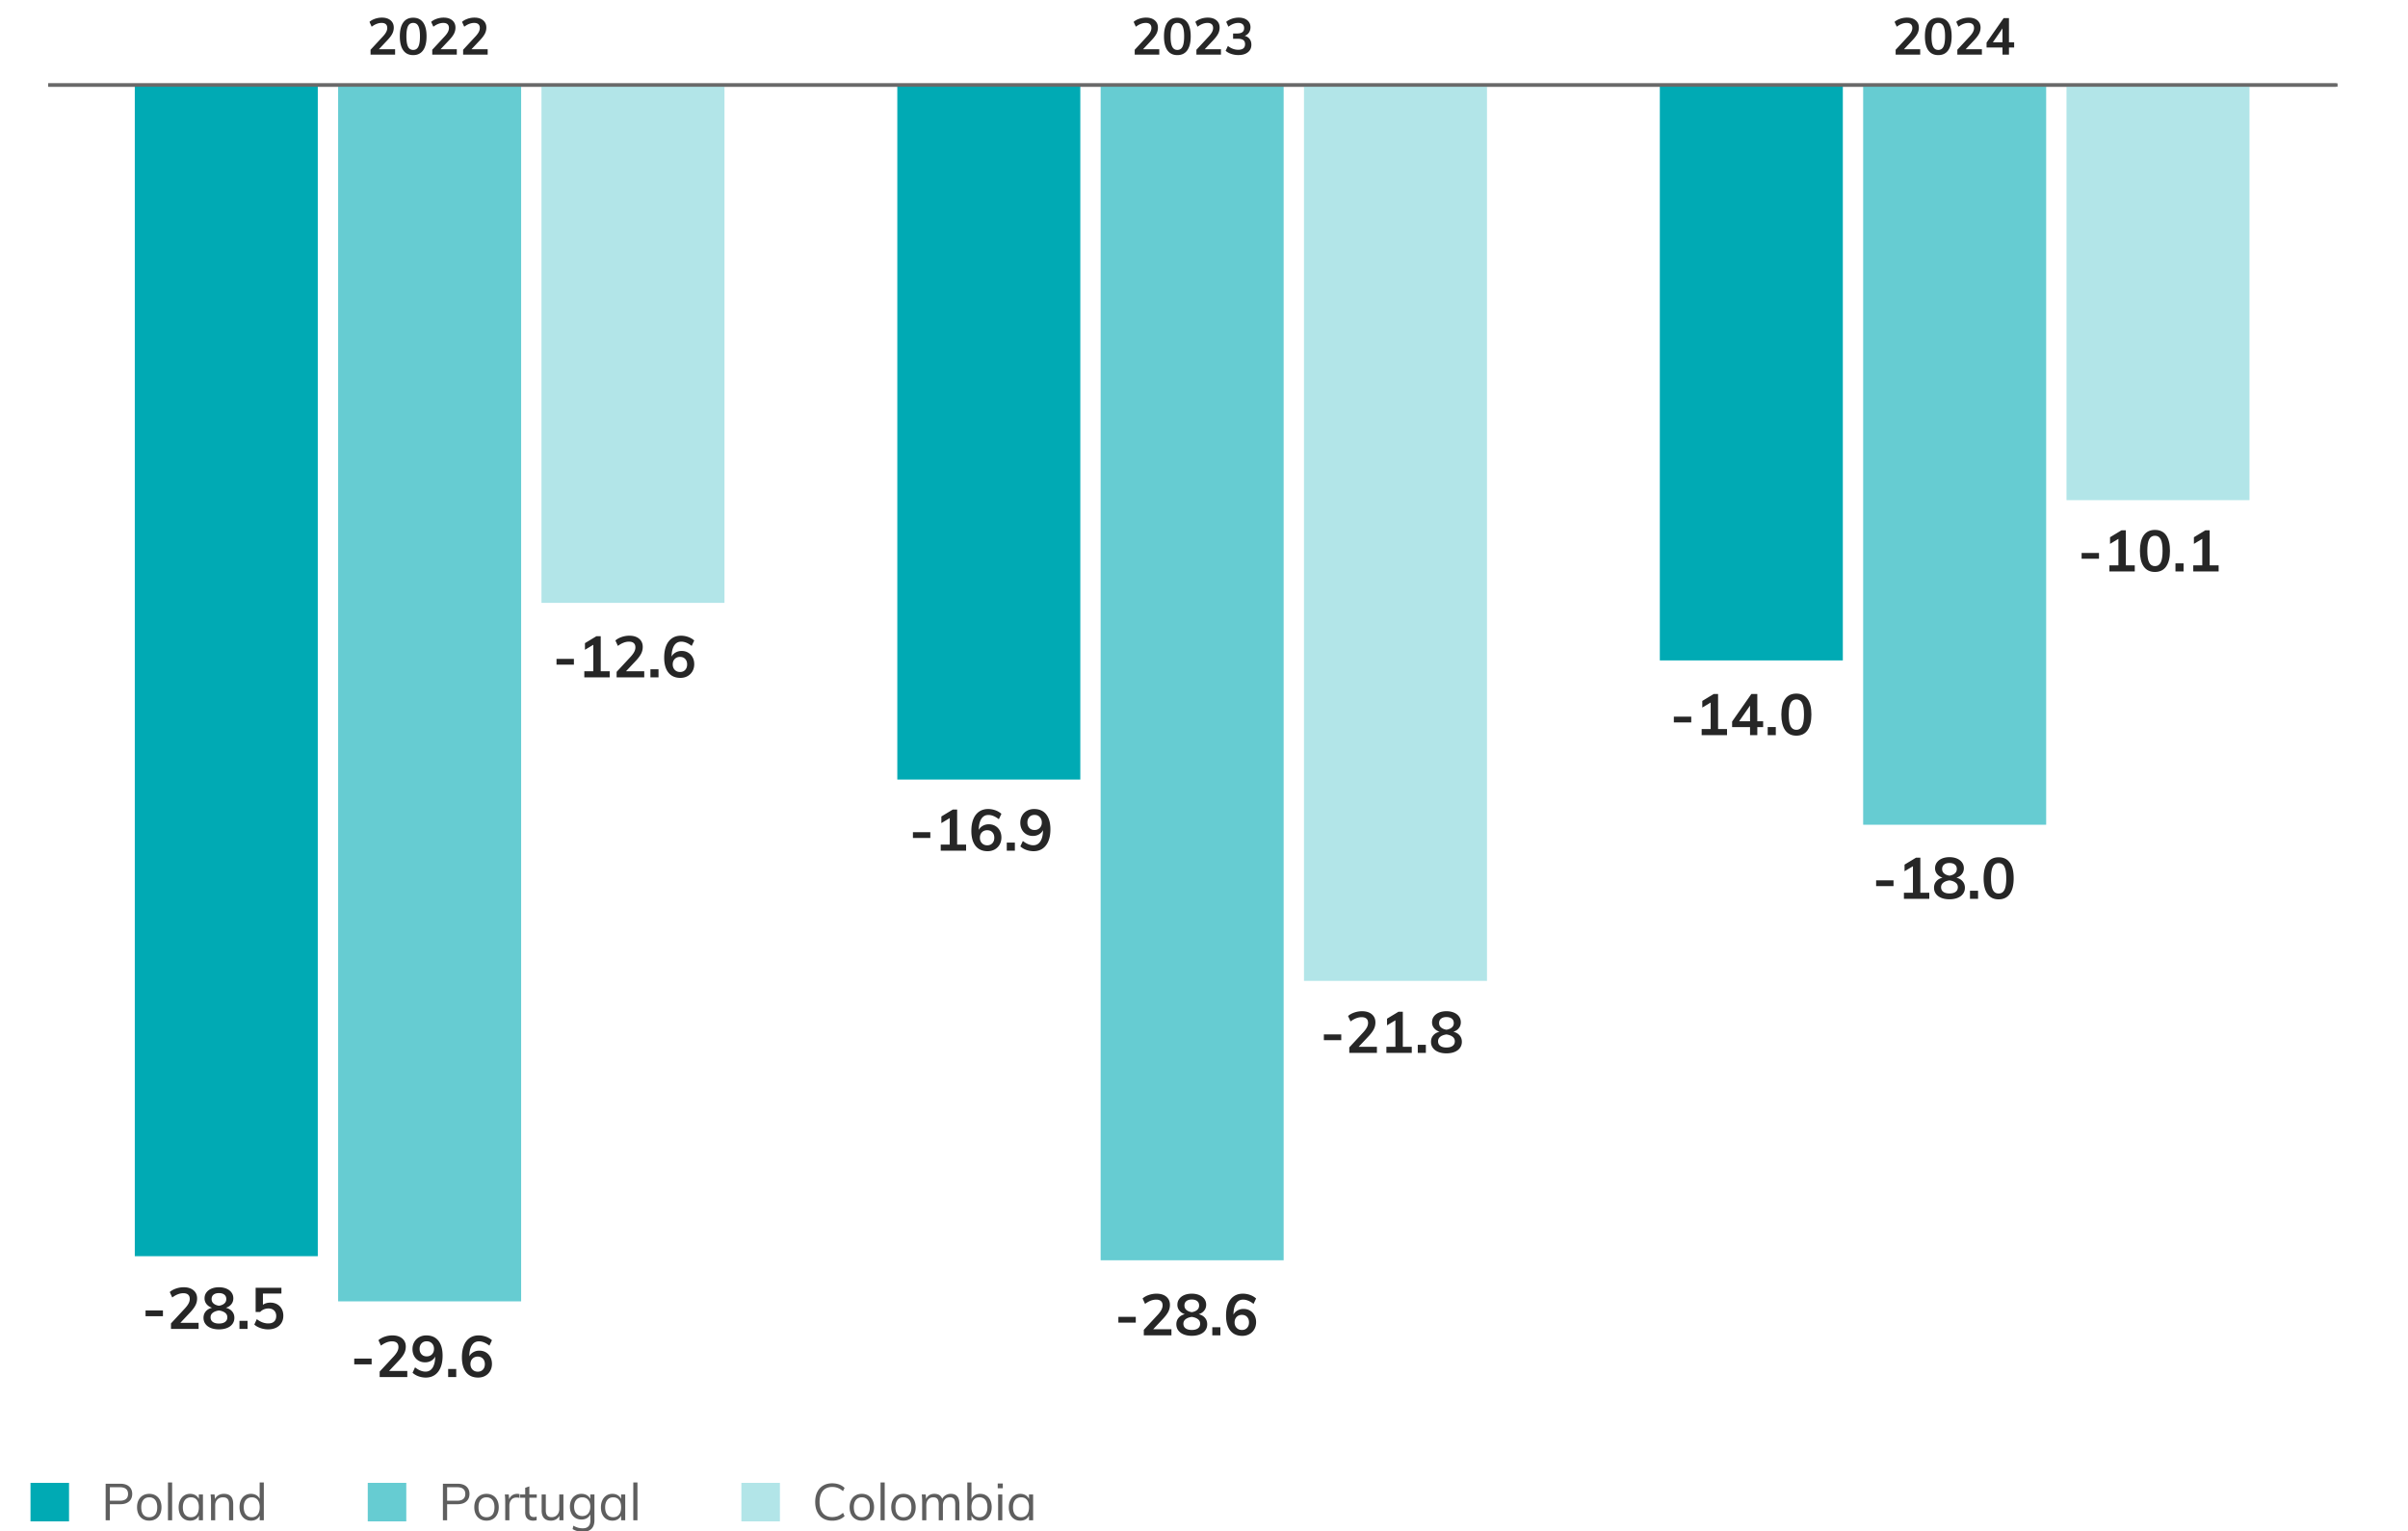 <svg xmlns="http://www.w3.org/2000/svg" width="750" height="477" viewBox="0 0 750 477"><defs><style>.st0,.st1{fill:none}.st2,.st3{fill:#262626}.st1{stroke:#696969;stroke-miterlimit:10}.st3{opacity:.74}.st4{fill:#00aab4}.st5{fill:#66ccd2}.st6{fill:#b2e5e8}</style></defs><g id="Graphics"><path class="st1" d="M15.067 26.534h712.482"/><path class="st0" d="M2.735 412.01c0 7.382-2.739 11.457-7.549 11.457-4.242 0-7.115-3.975-7.181-11.156 0-7.281 3.14-11.29 7.549-11.29 4.576 0 7.181 4.075 7.181 10.989zm-11.791.334c0 5.645 1.737 8.851 4.409 8.851 3.006 0 4.442-3.507 4.442-9.052 0-5.344-1.369-8.851-4.409-8.851-2.572 0-4.442 3.14-4.442 9.052zM1.265 339.853h-8.284l-.835 5.578c.501-.067.969-.134 1.77-.134 1.67 0 3.34.367 4.676 1.169 1.703.969 3.106 2.839 3.106 5.578 0 4.242-3.374 7.415-8.083 7.415-2.372 0-4.376-.668-5.411-1.336l.735-2.238c.902.534 2.672 1.202 4.643 1.202 2.772 0 5.144-1.804 5.144-4.709-.033-2.806-1.904-4.81-6.246-4.81-1.236 0-2.205.134-3.006.234l1.403-10.421H1.265v2.472zM2.735 283.996c0 7.382-2.739 11.457-7.549 11.457-4.242 0-7.115-3.975-7.181-11.156 0-7.281 3.14-11.29 7.549-11.29 4.576 0 7.181 4.075 7.181 10.989zm-11.791.334c0 5.645 1.737 8.851 4.409 8.851 3.006 0 4.442-3.507 4.442-9.052 0-5.344-1.369-8.851-4.409-8.851-2.572 0-4.442 3.14-4.442 9.052zM1.265 211.84h-8.284l-.835 5.578c.501-.067.969-.134 1.77-.134 1.67 0 3.34.367 4.676 1.169 1.703.969 3.106 2.839 3.106 5.578 0 4.242-3.374 7.415-8.083 7.415-2.372 0-4.376-.668-5.411-1.336l.735-2.238c.902.534 2.672 1.202 4.643 1.202 2.772 0 5.144-1.804 5.144-4.709-.033-2.806-1.904-4.81-6.246-4.81-1.236 0-2.205.134-3.006.234l1.403-10.421H1.265v2.472zM2.735 155.983c0 7.382-2.739 11.457-7.549 11.457-4.242 0-7.115-3.975-7.181-11.156 0-7.281 3.14-11.29 7.549-11.29 4.576 0 7.181 4.075 7.181 10.989zm-11.791.334c0 5.645 1.737 8.851 4.409 8.851 3.006 0 4.442-3.507 4.442-9.052 0-5.344-1.369-8.851-4.409-8.851-2.572 0-4.442 3.14-4.442 9.052zM1.265 83.826h-8.284l-.835 5.578c.501-.067.969-.134 1.77-.134 1.67 0 3.34.367 4.676 1.169 1.703.969 3.106 2.839 3.106 5.578 0 4.242-3.374 7.415-8.083 7.415-2.372 0-4.376-.668-5.411-1.336l.735-2.238c.902.534 2.672 1.202 4.643 1.202 2.772 0 5.144-1.804 5.144-4.709-.033-2.806-1.904-4.81-6.246-4.81-1.236 0-2.205.134-3.006.234l1.403-10.421H1.265v2.472zM2.735 27.969c0 7.382-2.739 11.457-7.549 11.457-4.242 0-7.115-3.975-7.181-11.156 0-7.281 3.14-11.29 7.549-11.29 4.576 0 7.181 4.075 7.181 10.989zm-11.791.334c0 5.645 1.737 8.851 4.409 8.851 3.006 0 4.442-3.507 4.442-9.052 0-5.344-1.369-8.851-4.409-8.851-2.572 0-4.442 3.14-4.442 9.052z"/><g><path class="st6" d="M168.647 26.534h56.999v161.297h-56.999zM406.141 26.534h56.999v279.07h-56.999zM643.635 26.534h56.999v129.294h-56.999z"/><g><path class="st5" d="M105.315 26.534h56.999v378.92h-56.999zM342.809 26.534h56.999v366.119h-56.999zM580.303 26.534h56.999v230.425h-56.999z"/></g><g><path class="st4" d="M41.983 26.534h56.999v364.839H41.983zM279.477 26.534h56.999v216.343h-56.999zM516.971 26.534h56.999v179.219h-56.999z"/></g></g><path class="st1" d="M15 26.5h713"/><g><path class="st2" d="M123.061 15.345v1.68h-7.648v-1.52l3.872-4.177c.458-.501.795-.96 1.008-1.376.214-.416.32-.826.32-1.231 0-.522-.152-.918-.456-1.185s-.739-.399-1.304-.399c-1.003 0-2.032.395-3.089 1.184l-.688-1.504c.448-.405 1.024-.728 1.728-.968a6.56 6.56 0 012.128-.36c1.142 0 2.046.28 2.713.84.666.561 1 1.315 1 2.265a4.12 4.12 0 01-.425 1.84c-.282.576-.754 1.222-1.416 1.936l-2.8 2.977h5.057zM125.597 15.673c-.71-.998-1.064-2.451-1.064-4.36 0-1.877.354-3.312 1.064-4.304.709-.992 1.741-1.488 3.096-1.488s2.387.493 3.096 1.479c.71.987 1.064 2.425 1.064 4.312 0 1.898-.354 3.35-1.064 4.352-.709 1.003-1.741 1.504-3.096 1.504s-2.387-.498-3.096-1.495zm4.704-1.136c.336-.677.504-1.752.504-3.224 0-1.45-.168-2.51-.504-3.176-.337-.667-.872-1-1.608-1s-1.272.333-1.608 1c-.336.666-.504 1.726-.504 3.176 0 1.472.168 2.547.504 3.224.336.678.872 1.017 1.608 1.017s1.271-.339 1.608-1.017zM142.276 15.345v1.68h-7.648v-1.52l3.872-4.177c.458-.501.795-.96 1.008-1.376.214-.416.32-.826.32-1.231 0-.522-.152-.918-.456-1.185s-.739-.399-1.304-.399c-1.003 0-2.032.395-3.089 1.184l-.688-1.504c.448-.405 1.024-.728 1.728-.968a6.56 6.56 0 012.128-.36c1.142 0 2.046.28 2.713.84.666.561 1 1.315 1 2.265a4.12 4.12 0 01-.425 1.84c-.282.576-.754 1.222-1.416 1.936l-2.8 2.977h5.057zM151.893 15.345v1.68h-7.648v-1.52l3.872-4.177c.458-.501.795-.96 1.008-1.376.214-.416.32-.826.32-1.231 0-.522-.152-.918-.456-1.185s-.739-.399-1.304-.399c-1.003 0-2.032.395-3.089 1.184l-.688-1.504c.448-.405 1.024-.728 1.728-.968a6.56 6.56 0 012.128-.36c1.142 0 2.046.28 2.713.84.666.561 1 1.315 1 2.265a4.12 4.12 0 01-.425 1.84c-.282.576-.754 1.222-1.416 1.936l-2.8 2.977h5.057z"/></g><g><path class="st2" d="M598.068 15.345v1.68h-7.648v-1.52l3.872-4.177c.458-.501.795-.96 1.008-1.376.214-.416.32-.826.32-1.231 0-.522-.152-.918-.456-1.185s-.739-.399-1.304-.399c-1.003 0-2.032.395-3.089 1.184l-.688-1.504c.448-.405 1.024-.728 1.728-.968a6.56 6.56 0 012.128-.36c1.142 0 2.046.28 2.713.84.666.561 1 1.315 1 2.265a4.12 4.12 0 01-.425 1.84c-.282.576-.754 1.222-1.416 1.936l-2.8 2.977h5.057zM600.604 15.673c-.71-.998-1.064-2.451-1.064-4.36 0-1.877.354-3.312 1.064-4.304.709-.992 1.741-1.488 3.096-1.488s2.387.493 3.096 1.479c.71.987 1.064 2.425 1.064 4.312 0 1.898-.354 3.35-1.064 4.352-.709 1.003-1.741 1.504-3.096 1.504s-2.387-.498-3.096-1.495zm4.705-1.136c.336-.677.504-1.752.504-3.224 0-1.45-.168-2.51-.504-3.176-.337-.667-.872-1-1.608-1s-1.272.333-1.608 1c-.336.666-.504 1.726-.504 3.176 0 1.472.168 2.547.504 3.224.336.678.872 1.017 1.608 1.017s1.271-.339 1.608-1.017zM617.284 15.345v1.68h-7.648v-1.52l3.872-4.177c.458-.501.795-.96 1.008-1.376.214-.416.32-.826.32-1.231 0-.522-.152-.918-.456-1.185s-.739-.399-1.304-.399c-1.003 0-2.032.395-3.089 1.184l-.688-1.504c.448-.405 1.024-.728 1.728-.968a6.56 6.56 0 012.128-.36c1.142 0 2.046.28 2.713.84.666.561 1 1.315 1 2.265a4.12 4.12 0 01-.425 1.84c-.282.576-.754 1.222-1.416 1.936l-2.8 2.977h5.057zM627.332 13.185v1.616h-1.616v2.224H623.7v-2.224h-4.96v-1.536l5.328-7.632h1.647v7.552h1.616zm-6.64 0h3.008V8.849l-3.008 4.336z"/></g><g><path class="st2" d="M361.068 15.345v1.68h-7.648v-1.52l3.872-4.177c.458-.501.795-.96 1.008-1.376s.32-.826.32-1.231c0-.522-.152-.918-.456-1.185-.304-.267-.739-.399-1.304-.399-1.003 0-2.032.395-3.088 1.184l-.688-1.504c.448-.405 1.024-.728 1.728-.968a6.56 6.56 0 012.128-.36c1.142 0 2.045.28 2.712.84.667.561 1 1.315 1 2.265 0 .65-.142 1.264-.424 1.84s-.754 1.222-1.416 1.936l-2.8 2.977h5.056zM363.604 15.673c-.709-.998-1.064-2.451-1.064-4.36 0-1.877.354-3.312 1.064-4.304.709-.992 1.741-1.488 3.096-1.488s2.387.493 3.096 1.479c.709.987 1.064 2.425 1.064 4.312 0 1.898-.354 3.35-1.064 4.352-.709 1.003-1.742 1.504-3.096 1.504s-2.387-.498-3.096-1.495zm4.705-1.136c.336-.677.504-1.752.504-3.224 0-1.45-.168-2.51-.504-3.176-.336-.667-.872-1-1.608-1s-1.272.333-1.608 1c-.336.666-.504 1.726-.504 3.176 0 1.472.168 2.547.504 3.224.336.678.872 1.017 1.608 1.017s1.272-.339 1.608-1.017zM380.284 15.345v1.68h-7.648v-1.52l3.872-4.177c.458-.501.795-.96 1.008-1.376s.32-.826.32-1.231c0-.522-.152-.918-.456-1.185-.304-.267-.739-.399-1.304-.399-1.003 0-2.032.395-3.088 1.184l-.688-1.504c.448-.405 1.024-.728 1.728-.968a6.56 6.56 0 012.128-.36c1.142 0 2.045.28 2.712.84.667.561 1 1.315 1 2.265 0 .65-.142 1.264-.424 1.84s-.754 1.222-1.416 1.936l-2.8 2.977h5.056zM389.22 12.161c.357.48.536 1.072.536 1.776 0 .992-.366 1.776-1.096 2.352-.73.576-1.715.864-2.952.864a7.003 7.003 0 01-2.216-.352c-.709-.235-1.293-.561-1.752-.977l.704-1.504c1.013.79 2.074 1.185 3.184 1.185.725 0 1.266-.145 1.624-.433.357-.288.536-.726.536-1.312 0-.576-.181-1-.544-1.272-.363-.271-.923-.408-1.68-.408h-1.504v-1.647h1.232c1.472 0 2.208-.561 2.208-1.681 0-.522-.16-.922-.48-1.199-.32-.277-.768-.416-1.344-.416-1.024 0-2.048.395-3.072 1.184l-.688-1.504c.458-.405 1.038-.728 1.736-.968a6.577 6.577 0 012.152-.36c1.12 0 2.013.274 2.68.824.667.55 1 1.282 1 2.2-.011.629-.174 1.176-.488 1.64s-.754.803-1.32 1.016c.672.182 1.187.513 1.544.992z"/></g><path class="st1" d="M15.067 26.534h712.482M15 26.5h713"/></g><g id="EN"><path class="st3" d="M32.908 462.272h4.544c1.173 0 2.088.282 2.744.848.656.565.984 1.344.984 2.336s-.331 1.773-.992 2.344c-.662.571-1.574.856-2.736.856H34.22v5.008h-1.312v-11.392zm4.432 5.296c.843 0 1.478-.182 1.904-.544.426-.363.64-.886.64-1.568s-.213-1.202-.64-1.56c-.427-.357-1.062-.536-1.904-.536h-3.12v4.208h3.12zM44.492 473.263a3.43 3.43 0 01-1.336-1.456c-.315-.629-.472-1.365-.472-2.208s.157-1.578.472-2.208.76-1.114 1.336-1.455c.576-.342 1.242-.513 2-.513s1.424.171 2 .513a3.432 3.432 0 011.336 1.455c.314.63.472 1.366.472 2.208s-.157 1.579-.472 2.208-.76 1.115-1.336 1.456c-.576.342-1.243.513-2 .513s-1.424-.171-2-.513zm3.84-1.351c.426-.528.64-1.299.64-2.312 0-.98-.219-1.741-.656-2.279-.438-.539-1.045-.809-1.824-.809-.79 0-1.403.27-1.84.809-.438.538-.656 1.299-.656 2.279 0 1.014.216 1.784.648 2.312s1.048.792 1.848.792 1.413-.264 1.84-.792zM52.315 473.664v-11.776h1.296v11.776h-1.296zM63.211 465.616v8.048h-1.28v-1.456c-.235.502-.59.888-1.064 1.16-.475.271-1.027.408-1.656.408-.715 0-1.341-.171-1.88-.513-.539-.341-.955-.823-1.248-1.447s-.44-1.353-.44-2.185.149-1.565.448-2.2c.299-.634.717-1.128 1.256-1.479.539-.353 1.16-.528 1.864-.528.629 0 1.179.139 1.648.416s.827.667 1.072 1.168v-1.392h1.28zm-1.919 6.28c.426-.539.64-1.305.64-2.297s-.214-1.754-.64-2.287c-.427-.533-1.035-.801-1.824-.801s-1.405.275-1.848.824c-.443.55-.664 1.314-.664 2.296s.218 1.739.656 2.272 1.056.8 1.856.8c.79 0 1.397-.27 1.824-.808zM72.636 468.608v5.056H71.34v-4.992c0-.746-.149-1.293-.448-1.64-.299-.347-.768-.521-1.408-.521-.747 0-1.344.229-1.792.688-.448.459-.672 1.077-.672 1.855v4.608h-1.296v-5.792c0-.832-.043-1.584-.128-2.256h1.232l.128 1.439a2.668 2.668 0 011.104-1.208c.491-.282 1.05-.424 1.68-.424 1.93 0 2.896 1.062 2.896 3.185zM82.171 461.887v11.776h-1.28v-1.456c-.235.502-.59.888-1.064 1.16-.475.271-1.027.408-1.656.408-.704 0-1.325-.177-1.864-.528-.539-.352-.958-.846-1.256-1.48-.298-.634-.448-1.367-.448-2.199s.146-1.561.44-2.185.712-1.106 1.256-1.447c.544-.342 1.168-.513 1.872-.513.629 0 1.179.137 1.648.408.469.272.821.653 1.056 1.144v-5.088h1.296zm-1.92 10.009c.426-.539.64-1.305.64-2.297 0-.98-.214-1.741-.64-2.279-.427-.539-1.035-.809-1.824-.809s-1.405.268-1.848.801c-.443.533-.664 1.285-.664 2.256 0 .992.221 1.763.664 2.312.442.55 1.059.824 1.848.824s1.397-.27 1.824-.808z"/><path class="st4" d="M9.5 462h12v12h-12z"/><path class="st3" d="M137.95 462.272h4.544c1.173 0 2.088.282 2.744.848.656.565.984 1.344.984 2.336s-.331 1.773-.992 2.344c-.662.571-1.574.856-2.736.856h-3.232v5.008h-1.312v-11.392zm4.432 5.296c.843 0 1.478-.182 1.904-.544.426-.363.64-.886.64-1.568s-.213-1.202-.64-1.56c-.427-.357-1.062-.536-1.904-.536h-3.12v4.208h3.12zM149.534 473.263a3.43 3.43 0 01-1.336-1.456c-.315-.629-.472-1.365-.472-2.208s.157-1.578.472-2.208.76-1.114 1.336-1.455c.576-.342 1.242-.513 2-.513s1.424.171 2 .513a3.432 3.432 0 011.336 1.455c.314.63.472 1.366.472 2.208s-.157 1.579-.472 2.208-.76 1.115-1.336 1.456c-.576.342-1.243.513-2 .513s-1.424-.171-2-.513zm3.84-1.351c.426-.528.64-1.299.64-2.312 0-.98-.219-1.741-.656-2.279-.438-.539-1.045-.809-1.824-.809-.79 0-1.403.27-1.84.809-.438.538-.656 1.299-.656 2.279 0 1.014.216 1.784.648 2.312s1.048.792 1.848.792 1.413-.264 1.84-.792zM161.837 465.52l-.032 1.184a2.585 2.585 0 00-.848-.128c-.779 0-1.357.242-1.736.728-.378.486-.568 1.075-.568 1.769v4.592h-1.296v-5.792c0-.832-.043-1.584-.128-2.256h1.232l.128 1.488c.203-.544.528-.96.976-1.248.448-.288.96-.433 1.536-.433.266 0 .512.032.736.097zM164.877 466.639v4.4c0 .598.123 1.016.368 1.256s.592.36 1.04.36c.299 0 .587-.048.864-.145v1.104c-.331.106-.704.16-1.12.16-.768 0-1.368-.216-1.8-.648-.432-.432-.648-1.069-.648-1.912v-4.576h-1.568v-1.023h1.568v-2.064l1.296-.464v2.528h2.304v1.023h-2.304zM175.485 465.616v8.048h-1.264v-1.392c-.256.49-.614.863-1.072 1.119a3.118 3.118 0 01-1.552.385c-.95 0-1.67-.267-2.16-.801-.491-.533-.736-1.322-.736-2.367v-4.992h1.296v4.96c0 .726.149 1.259.448 1.6.299.342.752.513 1.36.513.714 0 1.291-.232 1.728-.696.437-.464.656-1.074.656-1.832v-4.544h1.296zM185.149 465.616v7.983c0 1.195-.307 2.099-.92 2.713-.614.613-1.518.92-2.712.92-1.227 0-2.283-.278-3.168-.832l.224-1.057c.512.288.995.496 1.448.624.453.128.952.192 1.496.192.778 0 1.365-.206 1.76-.616s.592-1.021.592-1.832v-1.904c-.246.513-.606.91-1.08 1.192-.475.283-1.038.424-1.688.424-.704 0-1.331-.165-1.88-.496a3.3 3.3 0 01-1.272-1.407c-.298-.608-.448-1.307-.448-2.097s.149-1.487.448-2.096a3.302 3.302 0 011.272-1.408c.549-.33 1.176-.496 1.88-.496.64 0 1.197.139 1.672.416s.834.667 1.08 1.168v-1.392h1.296zm-1.96 5.944c.442-.518.664-1.229.664-2.137s-.222-1.618-.664-2.136c-.443-.518-1.054-.776-1.832-.776-.79 0-1.411.259-1.864.776-.453.518-.68 1.229-.68 2.136s.227 1.619.68 2.137c.454.517 1.075.775 1.864.775.778 0 1.389-.259 1.832-.775zM194.733 465.616v8.048h-1.28v-1.456c-.235.502-.59.888-1.064 1.16-.475.271-1.027.408-1.656.408-.715 0-1.341-.171-1.88-.513-.539-.341-.955-.823-1.248-1.447s-.44-1.353-.44-2.185.149-1.565.448-2.2c.299-.634.717-1.128 1.256-1.479.539-.353 1.16-.528 1.864-.528.629 0 1.179.139 1.648.416s.827.667 1.072 1.168v-1.392h1.28zm-1.92 6.28c.426-.539.64-1.305.64-2.297s-.214-1.754-.64-2.287c-.427-.533-1.035-.801-1.824-.801s-1.405.275-1.848.824c-.443.55-.664 1.314-.664 2.296s.218 1.739.656 2.272 1.056.8 1.856.8c.79 0 1.397-.27 1.824-.808zM197.245 473.664v-11.776h1.296v11.776h-1.296z"/><path class="st5" d="M114.542 462h12v12h-12z"/><g><path class="st3" d="M256.376 473.087c-.794-.469-1.405-1.144-1.832-2.023-.427-.881-.64-1.918-.64-3.112s.213-2.227.64-3.096c.427-.87 1.038-1.539 1.832-2.009.794-.469 1.73-.703 2.808-.703.789 0 1.512.119 2.168.359.656.24 1.224.601 1.704 1.08l-.496 1.008c-.544-.469-1.08-.805-1.608-1.008a4.867 4.867 0 00-1.752-.304c-1.248 0-2.216.405-2.904 1.216s-1.032 1.963-1.032 3.456c0 1.504.341 2.664 1.024 3.479.683.816 1.653 1.225 2.912 1.225.64 0 1.224-.102 1.752-.304.528-.203 1.064-.539 1.608-1.009l.496 1.009c-.48.479-1.048.84-1.704 1.079a6.27 6.27 0 01-2.168.36c-1.078 0-2.014-.234-2.808-.704zM266.432 473.263a3.43 3.43 0 01-1.336-1.456c-.315-.629-.472-1.365-.472-2.208s.157-1.578.472-2.208.76-1.114 1.336-1.455c.576-.342 1.242-.513 2-.513s1.424.171 2 .513a3.432 3.432 0 011.336 1.455c.314.63.472 1.366.472 2.208s-.157 1.579-.472 2.208-.76 1.115-1.336 1.456c-.576.342-1.243.513-2 .513s-1.424-.171-2-.513zm3.84-1.351c.426-.528.64-1.299.64-2.312 0-.98-.219-1.741-.656-2.279-.438-.539-1.045-.809-1.824-.809-.79 0-1.403.27-1.84.809-.438.538-.656 1.299-.656 2.279 0 1.014.216 1.784.648 2.312s1.048.792 1.848.792 1.413-.264 1.84-.792zM274.256 473.664v-11.776h1.296v11.776h-1.296zM279.392 473.263a3.43 3.43 0 01-1.336-1.456c-.315-.629-.472-1.365-.472-2.208s.157-1.578.472-2.208.76-1.114 1.336-1.455c.576-.342 1.242-.513 2-.513s1.424.171 2 .513a3.432 3.432 0 011.336 1.455c.314.63.472 1.366.472 2.208s-.157 1.579-.472 2.208-.76 1.115-1.336 1.456c-.576.342-1.243.513-2 .513s-1.424-.171-2-.513zm3.839-1.351c.426-.528.64-1.299.64-2.312 0-.98-.219-1.741-.656-2.279-.438-.539-1.045-.809-1.824-.809-.79 0-1.403.27-1.84.809-.438.538-.656 1.299-.656 2.279 0 1.014.216 1.784.648 2.312s1.048.792 1.848.792 1.413-.264 1.84-.792zM298.816 468.608v5.056h-1.296v-4.992c0-.757-.13-1.307-.392-1.647-.262-.342-.686-.513-1.272-.513-.683 0-1.216.229-1.6.688-.384.459-.576 1.083-.576 1.872v4.592h-1.296v-4.992c0-.746-.133-1.293-.4-1.64s-.694-.521-1.28-.521c-.683 0-1.219.229-1.608.688-.39.459-.584 1.083-.584 1.872v4.592h-1.296v-5.792c0-.832-.043-1.584-.128-2.256h1.232l.128 1.408a2.572 2.572 0 011-1.185c.442-.277.957-.416 1.544-.416.64 0 1.163.128 1.568.384.405.257.704.651.896 1.185a2.8 2.8 0 011.08-1.145 3.09 3.09 0 011.608-.424c1.781 0 2.672 1.062 2.672 3.185zM307.167 465.936c.544.341.965.823 1.264 1.447s.448 1.353.448 2.185-.149 1.565-.448 2.199c-.299.635-.72 1.129-1.264 1.48-.544.352-1.168.528-1.872.528-.63 0-1.179-.139-1.648-.416a2.678 2.678 0 01-1.072-1.185v1.488h-1.296v-11.776h1.296v5.152c.234-.522.589-.923 1.064-1.2s1.026-.416 1.656-.416c.704 0 1.328.171 1.872.513zm-.288 5.943c.437-.549.656-1.319.656-2.312 0-.971-.216-1.723-.648-2.256s-1.042-.801-1.832-.801c-.8 0-1.414.268-1.84.801-.427.533-.64 1.296-.64 2.287s.213 1.758.64 2.297c.426.538 1.04.808 1.84.808.779 0 1.387-.274 1.824-.824zM310.751 462.208h1.584v1.472h-1.584v-1.472zm.128 11.456v-8.048h1.296v8.048h-1.296zM321.775 465.616v8.048h-1.28v-1.456c-.235.502-.59.888-1.064 1.16-.475.271-1.027.408-1.656.408-.715 0-1.341-.171-1.88-.513-.539-.341-.955-.823-1.248-1.447s-.44-1.353-.44-2.185.149-1.565.448-2.2c.299-.634.717-1.128 1.256-1.479.539-.353 1.16-.528 1.864-.528.629 0 1.179.139 1.648.416s.827.667 1.072 1.168v-1.392h1.28zm-1.92 6.28c.426-.539.64-1.305.64-2.297s-.214-1.754-.64-2.287c-.427-.533-1.035-.801-1.824-.801s-1.405.275-1.848.824c-.443.55-.664 1.314-.664 2.296s.218 1.739.656 2.272 1.056.8 1.856.8c.79 0 1.397-.27 1.824-.808z"/><path class="st6" d="M230.912 462h12v12h-12z"/></g><g><path class="st2" d="M45.333 410.078v-1.8h5.418v1.8h-5.418zM61.857 412.147v1.89h-8.604v-1.71l4.355-4.698c.516-.563.894-1.08 1.134-1.548.24-.468.36-.93.36-1.386 0-.588-.171-1.032-.513-1.332s-.831-.45-1.467-.45c-1.129 0-2.286.444-3.475 1.332l-.773-1.692c.504-.456 1.151-.819 1.943-1.089a7.377 7.377 0 012.395-.405c1.283 0 2.301.315 3.051.945.75.63 1.125 1.479 1.125 2.547 0 .732-.159 1.422-.478 2.07-.317.648-.849 1.374-1.593 2.178l-3.149 3.348h5.688zM72.297 408.583c.468.552.702 1.218.702 1.998 0 .732-.201 1.371-.604 1.917-.401.546-.966.963-1.691 1.251-.727.288-1.563.432-2.511.432s-1.785-.144-2.512-.432c-.726-.288-1.29-.705-1.691-1.251-.402-.546-.604-1.185-.604-1.917 0-.78.234-1.446.702-1.998.468-.552 1.116-.93 1.944-1.134-.721-.24-1.287-.618-1.701-1.134a2.792 2.792 0 01-.621-1.8c0-.696.191-1.305.576-1.827.384-.522.915-.924 1.593-1.206.678-.282 1.449-.423 2.313-.423s1.635.141 2.312.423c.678.282 1.209.684 1.593 1.206s.576 1.131.576 1.827-.207 1.305-.621 1.827-.98.891-1.701 1.107c.828.204 1.477.582 1.944 1.134zm-2.186 3.276c.462-.335.692-.816.692-1.44 0-.588-.237-1.062-.711-1.422s-1.106-.594-1.898-.702c-.792.108-1.426.342-1.899.702-.475.36-.711.834-.711 1.422 0 .624.23 1.104.693 1.44.461.336 1.101.504 1.917.504s1.454-.168 1.917-.504zm-3.592-8.495c-.407.324-.611.786-.611 1.386 0 .564.207 1.023.621 1.377.414.354.969.585 1.665.693.695-.108 1.251-.339 1.665-.693.413-.354.62-.812.62-1.377 0-.6-.204-1.062-.611-1.386-.408-.324-.967-.486-1.674-.486s-1.267.162-1.675.486zM74.583 411.518h2.52v2.52h-2.52v-2.52zM86.319 406.361c.612.342 1.086.822 1.422 1.44s.504 1.329.504 2.133c0 .84-.191 1.581-.576 2.223-.384.642-.936 1.14-1.655 1.494-.721.354-1.555.531-2.502.531a7.209 7.209 0 01-2.376-.405c-.78-.27-1.423-.633-1.927-1.089l.774-1.692c1.164.888 2.352 1.332 3.563 1.332.805 0 1.419-.201 1.846-.603.426-.402.639-.975.639-1.719 0-.708-.219-1.275-.657-1.701-.438-.426-1.022-.639-1.755-.639-.504 0-.978.093-1.422.279s-.834.459-1.17.819h-1.404v-7.542h8.028v1.8h-5.76v3.492c.647-.444 1.416-.666 2.304-.666.804 0 1.512.171 2.124.513z"/></g><g><path class="st2" d="M110.333 425.078v-1.8h5.418v1.8h-5.418zM126.856 427.147v1.89h-8.604v-1.71l4.355-4.698c.516-.563.894-1.08 1.134-1.548.24-.468.36-.93.36-1.386 0-.588-.171-1.032-.513-1.332s-.831-.45-1.467-.45c-1.129 0-2.286.444-3.475 1.332l-.773-1.692c.504-.456 1.151-.819 1.943-1.089a7.377 7.377 0 012.395-.405c1.283 0 2.301.315 3.051.945.75.63 1.125 1.479 1.125 2.547 0 .732-.159 1.422-.478 2.07-.317.648-.849 1.374-1.593 2.178l-3.149 3.348h5.688zM136.532 417.707c.882 1.098 1.322 2.661 1.322 4.689 0 1.416-.21 2.634-.63 3.654s-1.022 1.8-1.809 2.34-1.719.81-2.799.81a6.636 6.636 0 01-2.241-.387 5.476 5.476 0 01-1.881-1.107l.773-1.692c1.141.888 2.227 1.332 3.259 1.332.947 0 1.683-.405 2.205-1.215.521-.81.794-1.971.818-3.483-.276.552-.692.99-1.251 1.314-.558.324-1.191.486-1.898.486-.757 0-1.432-.174-2.025-.522s-1.06-.834-1.395-1.458c-.337-.624-.505-1.338-.505-2.142 0-.816.184-1.548.55-2.196a3.916 3.916 0 011.529-1.521c.654-.366 1.396-.549 2.224-.549 1.62 0 2.871.549 3.753 1.647zm-1.989 4.239c.42-.432.63-.996.63-1.692s-.21-1.263-.63-1.701-.966-.657-1.638-.657-1.209.216-1.611.648c-.402.432-.603 1.002-.603 1.71s.2 1.275.603 1.701c.402.426.938.639 1.611.639s1.218-.216 1.638-.648zM139.583 426.518h2.52v2.52h-2.52v-2.52zM151.327 421.333c.594.348 1.06.834 1.396 1.458.336.624.504 1.338.504 2.142 0 .816-.184 1.548-.549 2.196a3.932 3.932 0 01-1.53 1.521c-.654.366-1.396.549-2.223.549-1.62 0-2.868-.549-3.744-1.647-.876-1.098-1.314-2.661-1.314-4.689 0-1.416.207-2.634.621-3.654.414-1.02 1.014-1.8 1.8-2.34s1.72-.81 2.799-.81c.769 0 1.516.129 2.241.387a5.684 5.684 0 011.899 1.107l-.792 1.692c-1.128-.888-2.214-1.332-3.258-1.332-.948 0-1.681.402-2.196 1.206-.517.804-.786 1.956-.811 3.456.276-.54.696-.969 1.261-1.287a3.743 3.743 0 011.872-.477c.756 0 1.431.174 2.024.522zm-.918 5.383c.402-.432.604-1.002.604-1.71s-.201-1.275-.604-1.701-.938-.639-1.61-.639-1.219.216-1.639.648c-.42.432-.63.996-.63 1.692s.213 1.263.639 1.701c.426.438.976.657 1.647.657.66 0 1.19-.216 1.593-.648z"/></g><g><path class="st2" d="M173.333 207.078v-1.8h5.418v1.8h-5.418zM187.103 209.147h2.79v1.89h-7.902v-1.89h2.809v-8.262l-2.61 1.566v-2.07l3.564-2.16h1.35v10.926zM200.657 209.147v1.89h-8.604v-1.71l4.355-4.698c.516-.563.894-1.08 1.134-1.548.24-.468.36-.93.36-1.386 0-.588-.171-1.032-.513-1.332s-.831-.45-1.467-.45c-1.129 0-2.286.444-3.475 1.332l-.773-1.692c.504-.456 1.151-.819 1.943-1.089a7.377 7.377 0 012.395-.405c1.283 0 2.301.315 3.051.945.75.63 1.125 1.479 1.125 2.547 0 .732-.159 1.422-.478 2.07-.317.648-.849 1.374-1.593 2.178l-3.149 3.348h5.688zM202.583 208.518h2.52v2.52h-2.52v-2.52zM214.328 203.333c.594.348 1.06.834 1.396 1.458.336.624.504 1.338.504 2.142 0 .816-.184 1.548-.549 2.196a3.932 3.932 0 01-1.53 1.521c-.654.366-1.396.549-2.223.549-1.62 0-2.868-.549-3.744-1.647-.876-1.098-1.314-2.661-1.314-4.689 0-1.416.207-2.634.621-3.654.414-1.02 1.014-1.8 1.8-2.34s1.72-.81 2.799-.81c.769 0 1.516.129 2.241.387a5.684 5.684 0 011.899 1.107l-.792 1.692c-1.128-.888-2.214-1.332-3.258-1.332-.948 0-1.681.402-2.196 1.206-.517.804-.786 1.956-.811 3.456.276-.54.696-.969 1.261-1.287a3.743 3.743 0 011.872-.477c.756 0 1.431.174 2.024.522zm-.918 5.383c.402-.432.604-1.002.604-1.71s-.201-1.275-.604-1.701-.938-.639-1.61-.639-1.219.216-1.639.648c-.42.432-.63.996-.63 1.692s.213 1.263.639 1.701c.426.438.976.657 1.647.657.66 0 1.19-.216 1.593-.648z"/></g><g><path class="st2" d="M284.342 261.078v-1.8h5.418v1.8h-5.418zM298.111 263.147h2.79v1.89h-7.902v-1.89h2.809v-8.262l-2.61 1.566v-2.07l3.564-2.16h1.35v10.926zM310 257.333c.594.348 1.06.834 1.396 1.458.336.624.504 1.338.504 2.142 0 .816-.184 1.548-.549 2.196a3.932 3.932 0 01-1.53 1.521c-.654.366-1.396.549-2.223.549-1.62 0-2.868-.549-3.744-1.647-.876-1.098-1.314-2.661-1.314-4.689 0-1.416.207-2.634.621-3.654.414-1.02 1.014-1.8 1.8-2.34s1.72-.81 2.799-.81c.769 0 1.516.129 2.241.387a5.684 5.684 0 011.899 1.107l-.792 1.692c-1.128-.888-2.214-1.332-3.258-1.332-.948 0-1.681.402-2.196 1.206-.517.804-.786 1.956-.811 3.456.276-.54.696-.969 1.261-1.287a3.743 3.743 0 011.872-.477c.756 0 1.431.174 2.024.522zm-.918 5.383c.402-.432.604-1.002.604-1.71s-.201-1.275-.604-1.701-.938-.639-1.61-.639-1.219.216-1.639.648c-.42.432-.63.996-.63 1.692s.213 1.263.639 1.701c.426.438.976.657 1.647.657.66 0 1.19-.216 1.593-.648zM313.573 262.518h2.52v2.52h-2.52v-2.52zM325.84 253.707c.882 1.098 1.322 2.661 1.322 4.689 0 1.416-.21 2.634-.63 3.654s-1.022 1.8-1.809 2.34-1.719.81-2.799.81a6.636 6.636 0 01-2.241-.387 5.476 5.476 0 01-1.881-1.107l.773-1.692c1.141.888 2.227 1.332 3.259 1.332.947 0 1.683-.405 2.205-1.215.521-.81.794-1.971.818-3.483-.276.552-.692.99-1.251 1.314-.558.324-1.191.486-1.898.486-.757 0-1.432-.174-2.025-.522s-1.06-.834-1.395-1.458c-.337-.624-.505-1.338-.505-2.142 0-.816.184-1.548.55-2.196a3.916 3.916 0 011.529-1.521c.654-.366 1.396-.549 2.224-.549 1.62 0 2.871.549 3.753 1.647zm-1.989 4.239c.42-.432.63-.996.63-1.692s-.21-1.263-.63-1.701-.966-.657-1.638-.657-1.209.216-1.611.648c-.402.432-.603 1.002-.603 1.71s.2 1.275.603 1.701c.402.426.938.639 1.611.639s1.218-.216 1.638-.648z"/></g><g><path class="st2" d="M348.333 412.078v-1.8h5.418v1.8h-5.418zM364.856 414.147v1.89h-8.604v-1.71l4.355-4.698c.516-.563.894-1.08 1.134-1.548.24-.468.36-.93.36-1.386 0-.588-.171-1.032-.513-1.332s-.831-.45-1.467-.45c-1.129 0-2.286.444-3.475 1.332l-.773-1.692c.504-.456 1.151-.819 1.943-1.089a7.377 7.377 0 012.395-.405c1.283 0 2.301.315 3.051.945.75.63 1.125 1.479 1.125 2.547 0 .732-.159 1.422-.478 2.07-.317.648-.849 1.374-1.593 2.178l-3.149 3.348h5.688zM375.297 410.583c.468.552.702 1.218.702 1.998 0 .732-.201 1.371-.604 1.917-.401.546-.966.963-1.691 1.251-.727.288-1.563.432-2.511.432s-1.785-.144-2.512-.432c-.726-.288-1.29-.705-1.691-1.251-.402-.546-.604-1.185-.604-1.917 0-.78.234-1.446.702-1.998.468-.552 1.116-.93 1.944-1.134-.721-.24-1.287-.618-1.701-1.134a2.792 2.792 0 01-.621-1.8c0-.696.191-1.305.576-1.827.384-.522.915-.924 1.593-1.206.678-.282 1.449-.423 2.313-.423s1.635.141 2.312.423c.678.282 1.209.684 1.593 1.206s.576 1.131.576 1.827-.207 1.305-.621 1.827-.98.891-1.701 1.107c.828.204 1.477.582 1.944 1.134zm-2.187 3.276c.462-.335.692-.816.692-1.44 0-.588-.237-1.062-.711-1.422s-1.106-.594-1.898-.702c-.792.108-1.426.342-1.899.702-.475.36-.711.834-.711 1.422 0 .624.23 1.104.693 1.44.461.336 1.101.504 1.917.504s1.454-.168 1.917-.504zm-3.591-8.495c-.407.324-.611.786-.611 1.386 0 .564.207 1.023.621 1.377.414.354.969.585 1.665.693.695-.108 1.251-.339 1.665-.693.413-.354.62-.812.62-1.377 0-.6-.204-1.062-.611-1.386-.408-.324-.967-.486-1.674-.486s-1.267.162-1.675.486zM377.583 413.518h2.52v2.52h-2.52v-2.52zM389.327 408.333c.594.348 1.06.834 1.396 1.458.336.624.504 1.338.504 2.142 0 .816-.184 1.548-.549 2.196a3.932 3.932 0 01-1.53 1.521c-.654.366-1.396.549-2.223.549-1.62 0-2.868-.549-3.744-1.647-.876-1.098-1.314-2.661-1.314-4.689 0-1.416.207-2.634.621-3.654.414-1.02 1.014-1.8 1.8-2.34s1.72-.81 2.799-.81c.769 0 1.516.129 2.241.387a5.684 5.684 0 011.899 1.107l-.792 1.692c-1.128-.888-2.214-1.332-3.258-1.332-.948 0-1.681.402-2.196 1.206-.517.804-.786 1.956-.811 3.456.276-.54.696-.969 1.261-1.287a3.743 3.743 0 011.872-.477c.756 0 1.431.174 2.024.522zm-.918 5.383c.402-.432.604-1.002.604-1.71s-.201-1.275-.604-1.701-.938-.639-1.61-.639-1.219.216-1.639.648c-.42.432-.63.996-.63 1.692s.213 1.263.639 1.701c.426.438.976.657 1.647.657.66 0 1.19-.216 1.593-.648z"/></g><g><path class="st2" d="M412.333 324.078v-1.8h5.418v1.8h-5.418zM428.856 326.147v1.89h-8.604v-1.71l4.355-4.698c.516-.563.894-1.08 1.134-1.548.24-.468.36-.93.36-1.386 0-.588-.171-1.032-.513-1.332s-.831-.45-1.467-.45c-1.129 0-2.286.444-3.475 1.332l-.773-1.692c.504-.456 1.151-.819 1.943-1.089a7.377 7.377 0 012.395-.405c1.283 0 2.301.315 3.051.945.75.63 1.125 1.479 1.125 2.547 0 .732-.159 1.422-.478 2.07-.317.648-.849 1.374-1.593 2.178l-3.149 3.348h5.688zM436.921 326.147h2.79v1.89h-7.902v-1.89h2.809v-8.262l-2.61 1.566v-2.07l3.564-2.16h1.35v10.926zM441.583 325.518h2.52v2.52h-2.52v-2.52zM454.614 322.583c.468.552.702 1.218.702 1.998 0 .732-.201 1.371-.604 1.917-.401.546-.966.963-1.691 1.251-.727.288-1.563.432-2.511.432s-1.785-.144-2.512-.432c-.726-.288-1.29-.705-1.691-1.251-.402-.546-.604-1.185-.604-1.917 0-.78.234-1.446.702-1.998.468-.552 1.116-.93 1.944-1.134-.721-.24-1.287-.618-1.701-1.134a2.792 2.792 0 01-.621-1.8c0-.696.191-1.305.576-1.827.384-.522.915-.924 1.593-1.206.678-.282 1.449-.423 2.313-.423s1.635.141 2.312.423c.678.282 1.209.684 1.593 1.206s.576 1.131.576 1.827-.207 1.305-.621 1.827-.98.891-1.701 1.107c.828.204 1.477.582 1.944 1.134zm-2.186 3.276c.462-.335.692-.816.692-1.44 0-.588-.237-1.062-.711-1.422s-1.106-.594-1.898-.702c-.792.108-1.426.342-1.899.702-.475.36-.711.834-.711 1.422 0 .624.23 1.104.693 1.44.461.336 1.101.504 1.917.504s1.454-.168 1.917-.504zm-3.592-8.495c-.407.324-.611.786-.611 1.386 0 .564.207 1.023.621 1.377.414.354.969.585 1.665.693.695-.108 1.251-.339 1.665-.693.413-.354.62-.812.62-1.377 0-.6-.204-1.062-.611-1.386-.408-.324-.967-.486-1.674-.486s-1.267.162-1.675.486z"/></g><g><path class="st2" d="M521.342 225.078v-1.8h5.418v1.8h-5.418zM535.112 227.147h2.79v1.89H530v-1.89h2.809v-8.262l-2.61 1.566v-2.07l3.564-2.16h1.35v10.926zM549.152 224.718v1.818h-1.818v2.502h-2.268v-2.502h-5.58v-1.728l5.994-8.586h1.854v8.496h1.818zm-7.47 0h3.384v-4.878l-3.384 4.878zM550.574 226.518h2.52v2.52h-2.52v-2.52zM556.018 227.517c-.798-1.122-1.197-2.757-1.197-4.905 0-2.112.399-3.726 1.197-4.842.798-1.116 1.959-1.674 3.483-1.674s2.685.555 3.482 1.665 1.197 2.727 1.197 4.851c0 2.136-.399 3.768-1.197 4.896s-1.959 1.692-3.482 1.692-2.686-.561-3.483-1.683zm5.292-1.278c.378-.762.567-1.971.567-3.627 0-1.632-.189-2.823-.567-3.573s-.981-1.125-1.809-1.125-1.432.375-1.81 1.125-.566 1.941-.566 3.573c0 1.656.188 2.865.566 3.627s.981 1.143 1.81 1.143 1.431-.381 1.809-1.143z"/></g><g><path class="st2" d="M584.342 276.078v-1.8h5.418v1.8h-5.418zM598.111 278.147h2.79v1.89h-7.902v-1.89h2.809v-8.262l-2.61 1.566v-2.07l3.564-2.16h1.35v10.926zM611.287 274.583c.468.552.702 1.218.702 1.998 0 .732-.201 1.371-.604 1.917-.401.546-.966.963-1.691 1.251-.727.288-1.563.432-2.511.432s-1.785-.144-2.512-.432c-.726-.288-1.29-.705-1.691-1.251-.402-.546-.604-1.185-.604-1.917 0-.78.234-1.446.702-1.998.468-.552 1.116-.93 1.944-1.134-.721-.24-1.287-.618-1.701-1.134a2.792 2.792 0 01-.621-1.8c0-.696.191-1.305.576-1.827.384-.522.915-.924 1.593-1.206.678-.282 1.449-.423 2.313-.423s1.635.141 2.312.423c.678.282 1.209.684 1.593 1.206s.576 1.131.576 1.827-.207 1.305-.621 1.827-.98.891-1.701 1.107c.828.204 1.477.582 1.944 1.134zm-2.186 3.276c.462-.335.692-.816.692-1.44 0-.588-.237-1.062-.711-1.422s-1.106-.594-1.898-.702c-.792.108-1.426.342-1.899.702-.475.36-.711.834-.711 1.422 0 .624.23 1.104.693 1.44.461.336 1.101.504 1.917.504s1.454-.168 1.917-.504zm-3.592-8.495c-.407.324-.611.786-.611 1.386 0 .564.207 1.023.621 1.377.414.354.969.585 1.665.693.695-.108 1.251-.339 1.665-.693.413-.354.62-.812.62-1.377 0-.6-.204-1.062-.611-1.386-.408-.324-.967-.486-1.674-.486s-1.267.162-1.675.486zM613.573 277.518h2.52v2.52h-2.52v-2.52zM619.018 278.517c-.798-1.122-1.197-2.757-1.197-4.905 0-2.112.399-3.726 1.197-4.842.798-1.116 1.959-1.674 3.483-1.674s2.685.555 3.482 1.665 1.197 2.727 1.197 4.851c0 2.136-.399 3.768-1.197 4.896s-1.959 1.692-3.482 1.692-2.686-.561-3.483-1.683zm5.292-1.278c.378-.762.567-1.971.567-3.627 0-1.632-.189-2.823-.567-3.573s-.981-1.125-1.809-1.125-1.432.375-1.81 1.125-.566 1.941-.566 3.573c0 1.656.188 2.865.566 3.627s.981 1.143 1.81 1.143 1.431-.381 1.809-1.143z"/></g><g><path class="st2" d="M648.342 174.078v-1.8h5.418v1.8h-5.418zM662.111 176.147h2.79v1.89h-7.902v-1.89h2.809v-8.262l-2.61 1.566v-2.07l3.564-2.16h1.35v10.926zM667.7 176.517c-.798-1.122-1.197-2.757-1.197-4.905 0-2.112.399-3.726 1.197-4.842.798-1.116 1.959-1.674 3.483-1.674s2.685.555 3.482 1.665 1.197 2.727 1.197 4.851c0 2.136-.399 3.768-1.197 4.896s-1.959 1.692-3.482 1.692-2.686-.561-3.483-1.683zm5.292-1.278c.378-.762.567-1.971.567-3.627 0-1.632-.189-2.823-.567-3.573s-.981-1.125-1.809-1.125-1.432.375-1.81 1.125-.566 1.941-.566 3.573c0 1.656.188 2.865.566 3.627s.981 1.143 1.81 1.143 1.431-.381 1.809-1.143zM677.573 175.518h2.52v2.52h-2.52v-2.52zM688.229 176.147h2.79v1.89h-7.902v-1.89h2.809v-8.262l-2.61 1.566v-2.07l3.564-2.16h1.35v10.926z"/></g></g></svg>